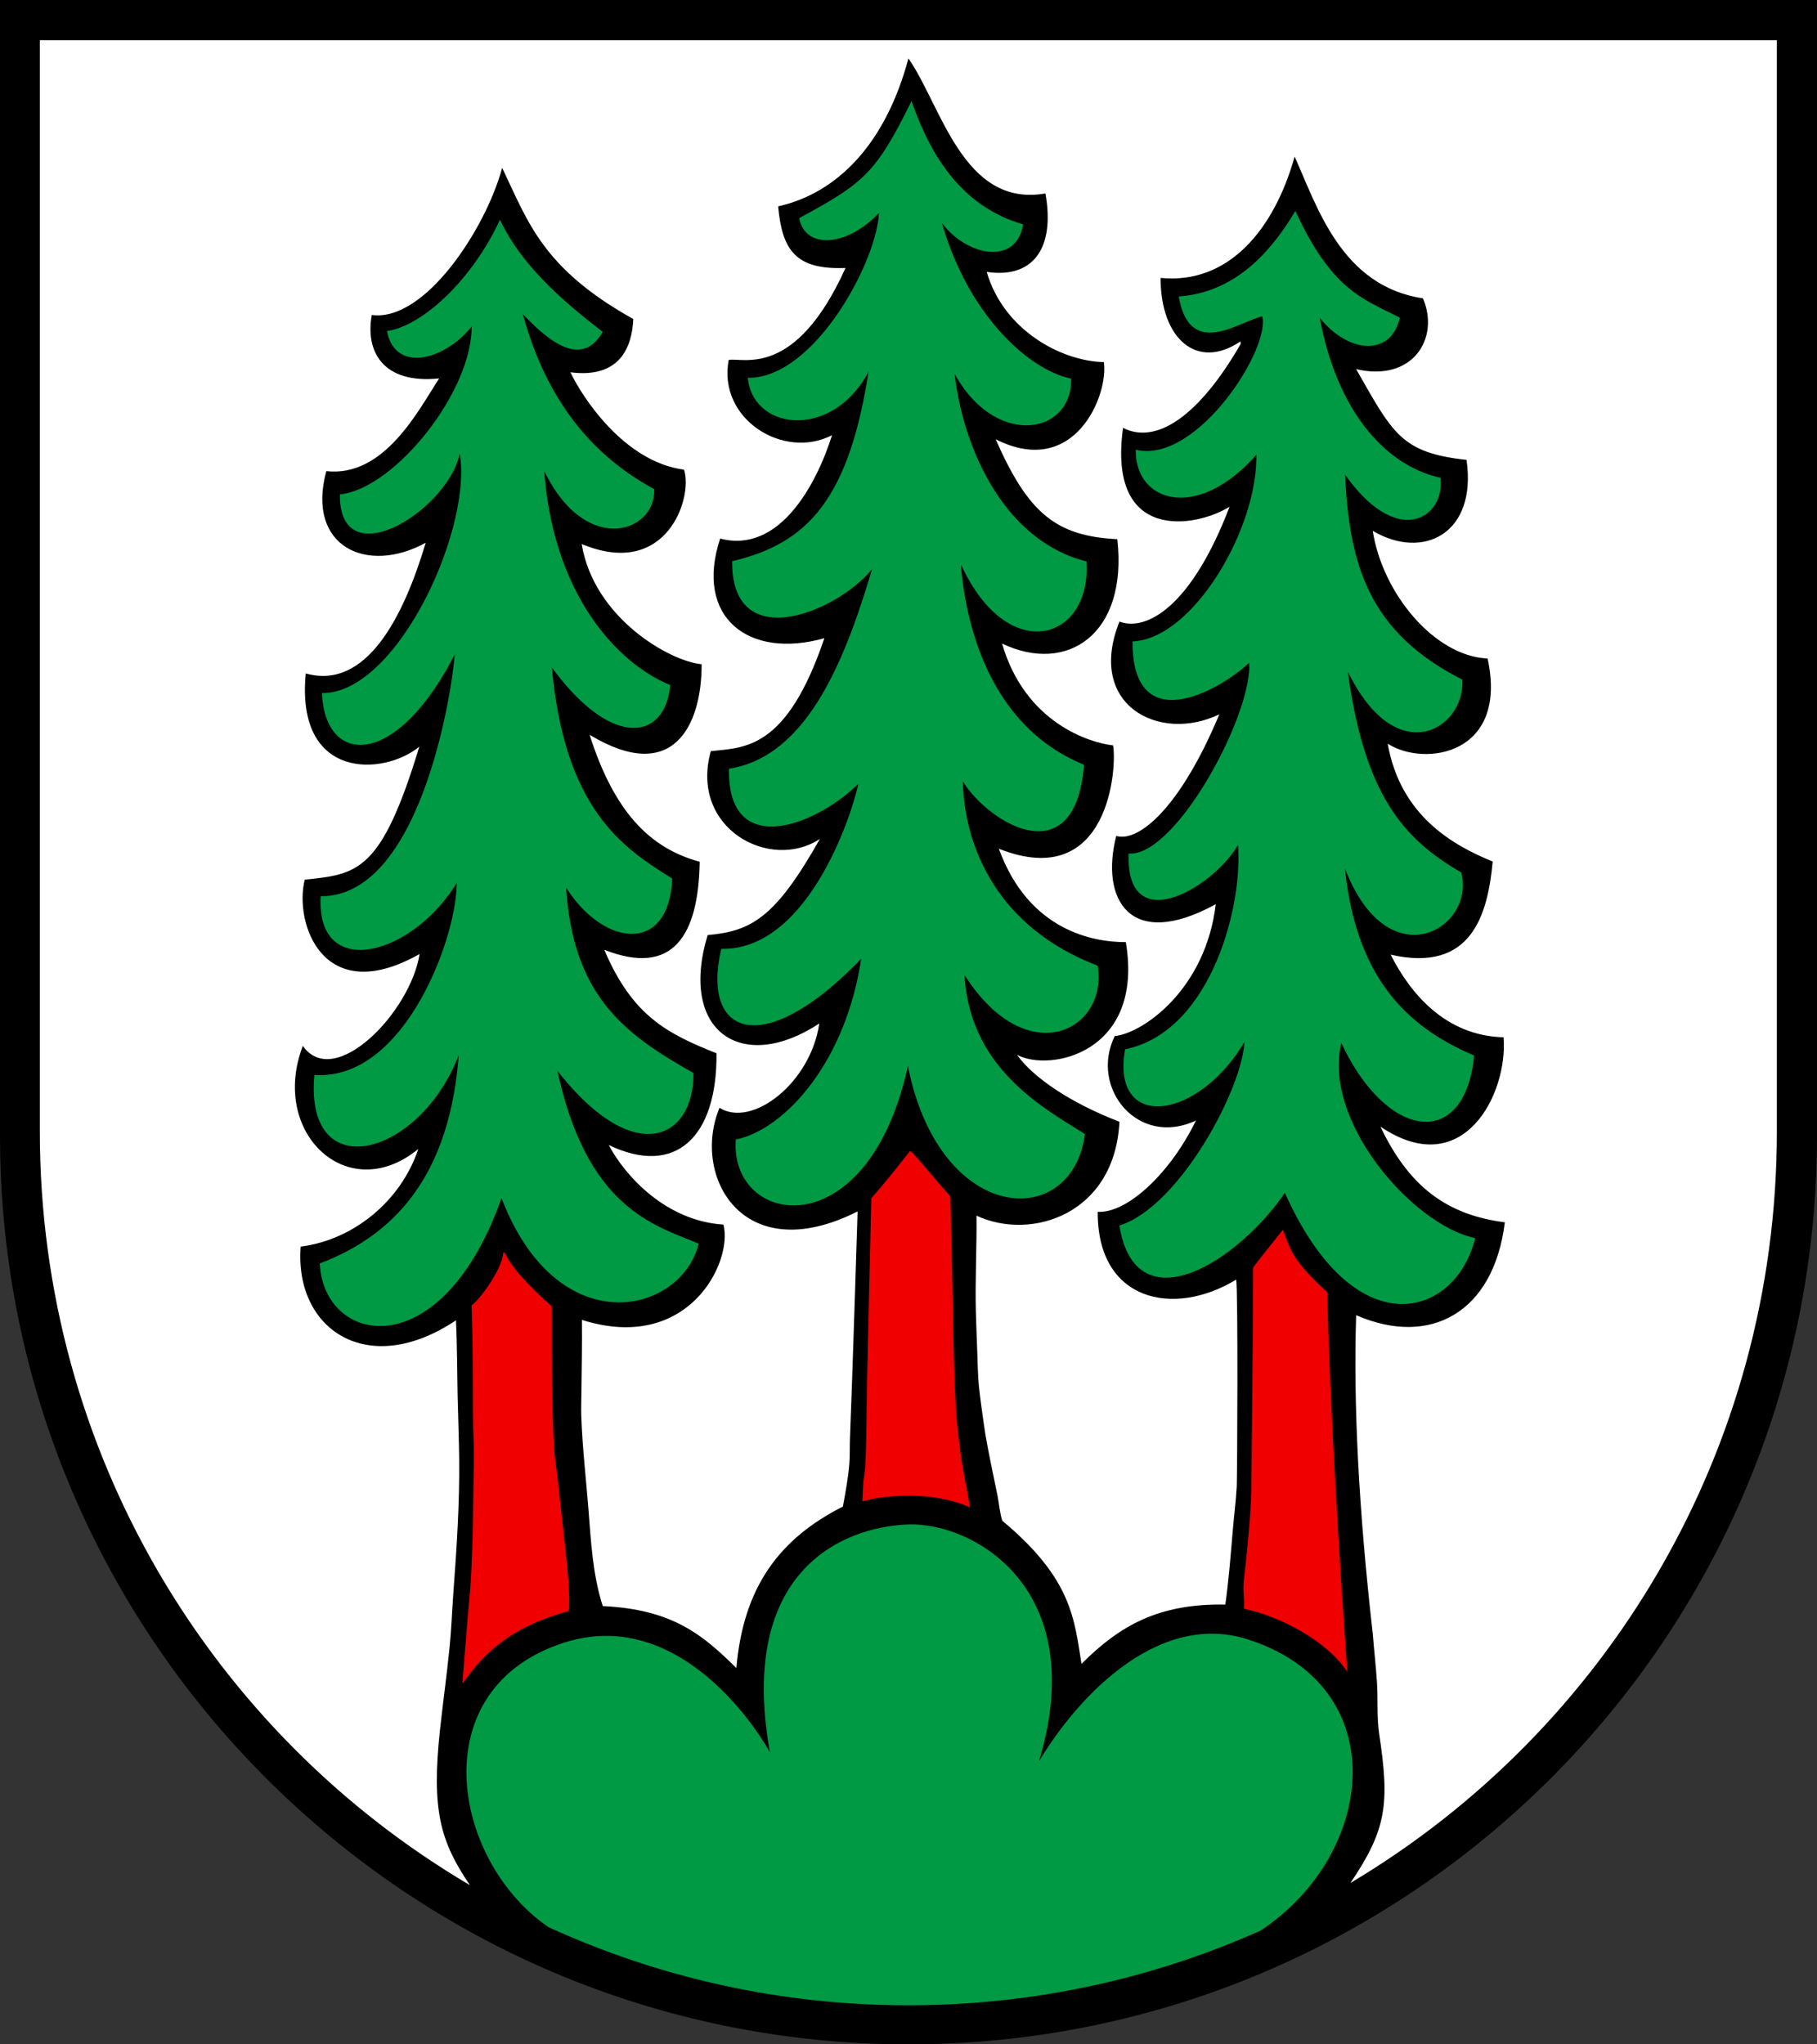 <?xml version="1.0" encoding="iso-8859-1"?>
<!-- Generator: Adobe Illustrator 10.0, SVG Export Plug-In . SVG Version: 3.0.0 Build 77)  -->
<!DOCTYPE svg PUBLIC "-//W3C//DTD SVG 1.0//EN"    "http://www.w3.org/TR/2001/REC-SVG-20010904/DTD/svg10.dtd">
<svg  xmlns="http://www.w3.org/2000/svg" xmlns:xlink="http://www.w3.org/1999/xlink" xmlns:a="http://ns.adobe.com/AdobeSVGViewerExtensions/3.0/"
	 width="283.465" height="318.897" viewBox="0 0 283.465 318.897"
	 style="overflow:visible;enable-background:new 0 0 283.465 318.897" xml:space="preserve">
	<rect x="0" y="0" width="283.465" height="318.897" fill="#333333" stroke="none"/>
	<g id="CMYK_Wappen">
		<path style="fill-rule:evenodd;clip-rule:evenodd;" d="M0,0h283.465v177.165c0,78.278-63.455,141.732-141.732,141.732
			S0,255.443,0,177.165V0z"/>
		<g>
			
				<path style="fill-rule:evenodd;clip-rule:evenodd;fill:#009944;stroke:#009944;stroke-width:0.283;stroke-miterlimit:3.864;" d="
				M161.594,275.862c5.752-10.126,18.624-24.587,33.001-20.009c22.789,7.256,19.959,33.273,2.022,45.163
				c-16.784,7.486-35.363,11.646-54.908,11.646c-20.002,0-38.991-4.356-56.081-12.175c-15.048-10.329-19.674-37.083,2.471-44.135
				c18.968-6.041,31.803,16.38,32.344,18.016c-5.658-29.193,11.04-36.037,21.196-36.429
				C151.721,237.549,170.596,247.924,161.594,275.862z"/>
			
				<path style="fill-rule:evenodd;clip-rule:evenodd;fill:#009944;stroke:#009944;stroke-width:0.283;stroke-miterlimit:3.864;" d="
				M78.233,186.479c-9.261,26.695-27.51,23.32-28.198,10.702c11.125-4.257,20.5-13.257,21.742-33.581
				c-5.68,16.45-24.116,21.762-22.599,4.225c14.294,0.85,22.544-22.337,22.2-30.571c-6.906,11.734-21.905,15.671-21.204,2.69
				c16.235-0.082,20.923-34.893,20.923-38.456c-9.25,18.375-20.187,17.875-20.724,6.768c11.974-0.081,23.974-26.768,21.349-38.268
				c-1.105,9.007-18.605,20.144-18.559,7.258c8.559-0.945,20.934-16.383,20.546-26.725c-3.8,5.155-11.77,7.837-13.178,1.24
				c5.815-0.96,13.378-8.397,17.463-17.164c3.154,6.583,9.146,12.075,15.853,17.204c-3.125,5.313-8.05,1.571-12.563-3.313
				c3.313,12.563,9.821,22.028,20.644,27.9c0.17,6.739-10.927,10.287-17.218-3.667c1.199,19.641,11.199,30.703,19.709,34.238
				c-0.886,8.652-9.261,9.589-18.514-3.348c1.941,22.75,11.19,28.75,18.813,33.501c-0.497,11.811-10.809,10.374-16.58,0.797
				c0.959,17.326,8.958,23.389,19.908,29.555c0.007,10.433-9.465,14.547-21.344-0.996c4.565,22.211,15.445,24.79,22.141,27.622
				C105.972,204.987,86.827,209.442,78.233,186.479z"/>
			
				<path style="fill-rule:evenodd;clip-rule:evenodd;fill:#009944;stroke:#009944;stroke-width:0.283;stroke-miterlimit:3.864;" d="
				M229.97,193.237c-3.095,12.245-18.688,16.938-29.496-7.455c-7.315,10.83-23.128,20.893-25.688,5.48
				c9.413-2.991,19.558-21.955,19.51-29.256c-7.2,12.606-20.825,14.481-18.652,1.793c13.64-2.874,18.576-23.124,17.589-32.481
				c-3.323,6.503-17.449,15.295-17.011,1.97c7.499,0.325,19.623-22.361,18.772-30.212c-3.679,3.711-18.148,12.726-18.175-2.89
				c9.579-0.511,19.775-18.134,19.311-29.615c-9.051,10.553-18.784,7.855-18.813-0.239c9.653,2.095,21.277-16.217,19.709-21.165
				c-3.806,0.823-11.233,6.76-12.973-2.79c9.575-0.752,15.041-8.262,18.015-13.173c5.584,11.958,10.196,13.443,16.151,16.411
				c-1.375,6-8.125,5.375-12.584-0.588c2.646,14.9,10.146,23.587,18.972,25.629c0.612,6.145-6.763,10.833-14.927-1.096
				c0.598,14.758,3.852,25.179,18.314,32.544c0.412,7.572-10.4,14.259-17.976-2.192c2.513,20.013,8.825,27.075,17.816,32.265
				c2.259,8.623-11.679,16.935-18.255-1.754c1.514,17.751,9.514,25.751,20.247,30.313c-1.483,14.688-13.546,12.938-20.605-2.431
				C205.845,174.488,220.032,191.05,229.97,193.237z"/>
			
				<path style="fill-rule:evenodd;clip-rule:evenodd;fill:#009944;stroke:#009944;stroke-width:0.283;stroke-miterlimit:3.864;" d="
				M141.646,165.574c-6.049,29.226-27.611,25.726-26.724,12.296c7.675-1.632,17.3-12.257,19.63-28.718
				c-15.143,15.898-25.018,12.648-21.922-0.997c14.029,0.146,20.904-22.604,21.503-26.326c-6.224,6.472-20.474,12.472-20.267-1.794
				c12.605-2.046,18.48-18.171,22.543-31.983c-4.625,6.688-22.125,14.563-22.045-0.401c11.676-2.775,18.345-9.652,21.402-30.512
				c-5.332,11.291-18.015,10.136-18.951,1.934c10.594-0.02,20.513-18.998,20.446-26.227c-4.785,5.345-11.415,6.083-12.436,1.255
				c9.988-5.381,11.978-7.093,17.357-17.976c3.094,8.798,8.093,16.273,17.278,18.973c-1.241,6.768-9.74,4.143-12.894-1.156
				c4.028,15.111,13.84,23.861,20.406,25.23c0.081,8.642-11.997,10.634-18.254-1.535c1.075,11.27,7.25,26.602,20.646,30.053
				c0.729,12.424-12.583,16.111-19.67-0.498c0.649,9.859,4.377,26.063,19.271,32.186c-1.435,17.673-15.56,8.173-18.912,1.953
				c0.104,10.97,5.592,23.469,21.064,29.415c1.601,9.992-11.149,16.492-20.825,0.797c0.599,14.972,12.118,21.227,18.812,25.43
				C167.033,192.112,146.284,190.862,141.646,165.574z"/>
		</g>
		<g>
			
				<path style="fill-rule:evenodd;clip-rule:evenodd;fill:#F00000;stroke:#F00000;stroke-width:0.283;stroke-miterlimit:3.864;" d="
				M72.315,262.131c0.271-3.281,0.511-6.564,0.783-9.845c0.151-1.81,0.363-3.629,0.472-5.441c0.39-6.454,0.374-12.928,0.499-19.391
				c0.039-2.045-0.128-4.179-0.14-6.238c-0.034-5.834-0.008-11.687-0.22-17.518c1.325-0.961,4.825-5.773,4.923-8.251
				c0.965,2.353,4.152,5.603,7.34,8.415c0.005,0.004-0.165,15.33,0.392,22.734c0.112,1.483,0.376,2.983,0.538,4.464
				c0.454,4.141,0.89,8.283,1.355,12.422c0.194,1.727,0.572,6.253,0.339,7.706C79.233,253.792,75.41,257.924,72.315,262.131z"/>
			
				<path style="fill-rule:evenodd;clip-rule:evenodd;fill:#F00000;stroke:#F00000;stroke-width:0.283;stroke-miterlimit:3.864;" d="
				M210.02,260.297c-3.06-4.372-10.05-8.249-15.823-9.466c0.094-1.258-0.129-2.481-0.06-3.687c0.062-1.061,0.232-2.147,0.339-3.208
				c0.365-3.651,0.765-7.397,0.857-11.061c0.041-1.649,0.299-25.556,0.299-35.136c0-0.056,4.463-5.627,4.463-5.627
				c1.209,3.138,1.441,4.574,6.836,9.553C207.229,217.572,208.907,245.049,210.02,260.297z"/>
			
				<path style="fill-rule:evenodd;clip-rule:evenodd;fill:#F00000;stroke:#F00000;stroke-width:0.283;stroke-miterlimit:3.864;" d="
				M151.151,234.907c-5.742-2.483-12.992-1.858-16.461-0.896c0.058-1.009,0.05-2.023,0.16-3.029
				c0.081-0.743,0.241-1.509,0.278-2.252c0.22-4.318,0.18-8.688,0.279-13.014l0.657-28.738c2.08-2.367,4-4.775,5.939-7.254
				c0.715,0.497,4.698,5.456,6.117,6.955c0.04,0.449,0.39,16.13,0.519,23.497c0.066,3.805,0.205,7.544,0.479,11.34
				c0.089,1.238,0.691,6.151,0.916,7.333C150.419,230.863,150.804,232.887,151.151,234.907z"/>
		</g>
		<g>
			<path style="fill-rule:evenodd;clip-rule:evenodd;fill:#FFFFFF;" d="M210.679,293.724c5.65-8.361,6.137-12.376,4.475-23.301
				c-0.374-2.46-0.172-5.508-0.336-7.992c-0.168-2.535-0.455-5.061-0.658-7.593c-2.178-19.172-3.041-35.733-2.59-49.683
				c11.525,5.02,21.461-0.374,23.195-14.488c-9.021-1.16-14.931-5.521-19.409-14.927c12.927,8.748,19.927-5.127,19.21-13.931
				c-9.096-0.259-14.533-6.821-17.616-12.894c12.646,2.885,15.146-6.24,15.923-14.528c-6.215-2.524-14.402-7.149-16.381-18.375
				c5.729,3.663,18.854,1.788,15.584-13.292c-8.293-0.356-16.418-10.169-17.916-19.909c7.889,4.65,16.298,0.404,14.628-11.08
				c-10.201-1.093-11.505-4.117-17.218-14.15c8.797,2.056,13.088-4.779,10.422-11.041c-12.771-1.926-16.521-14.363-20.021-22.113
				c-3.188,11.375-10.299,19.975-20.91,18.925c-0.026,9.45,5.661,14.513,12.455,9.904l0.039,0.399
				c-6.583,11.396-13.208,15.709-18.354,13.093c-2.479,17.99,11.396,15.553,16.62,12.296c-5.912,15.507-12.912,19.507-17.178,17.916
				c-5.234,13.091,6.266,18.966,15.578,14.466c-6.125,14.687-12.625,19.999-16.076,18.975c-2.52,9.776,2.045,18.03,15.523,10.642
				c-1.572,13.257-11.322,20.132-15.76,20.569c-3.986,8.15,3.688,17.437,12.671,13.17c-3.99,8.227-10.733,14.516-15.324,14.249
				c-0.097,13.955,11.841,16.517,21.59,10.58c0.322,1.441,0.173,30.896,0.092,32.308c-0.128,2.215-0.409,4.419-0.598,6.63
				c-0.324,3.786-0.646,7.984-1.181,11.749c-10.375-0.188-16.438,3.25-22.435,9.242c-1.128-6.805-1.378-13.18-12.335-22.3
				c-0.322-0.667-0.581-3.012-0.762-3.901c-0.643-3.173-1.344-6.34-1.889-9.531c-0.187-1.088-0.882-6.09-1.017-7.513
				c-0.17-1.794-0.197-3.6-0.259-5.401c-0.07-2.065-0.167-4.131-0.22-6.198c-0.129-5.022,0.152-10.043,0.1-15.066
				c8.503,3.981,21.574-0.17,22.3-14.648c-7.797-2.995-13.547-6.995-15.982-10.443c5.123,2.761,19.873-0.302,16.979-17.577
				c-4.793,0.025-15.105-1.6-19.809-14.568c17.266,6.844,18.453-12.843,17.815-16.122c-3.675-0.408-13.737-3.533-17.316-15.884
				c10.142,4.851,19.662-1.444,17.975-16.282c-9.623-0.476-13.92-4.11-18.972-15.584c12.326,6.217,17.639-6.907,16.879-12.037
				c-6.642-0.137-15.655-4.987-18.273-14.069c7.232,1.073,10.686-3.68,9.158-12.238c-12.874,2.25-16.249-13.75-21.375-21.062
				c-3.562,13.312-11.062,21-20.326,23.077c0.63,6.815,2.706,9.916,10.515,9.61c-7.852,17.349-15.986,13.929-18.227,14.344
				c-1.758,9.215,8.547,15.652,16.122,11.738c-2.458,7.792-8.271,18.542-17.457,16.123c-4.063,12.357,4.49,18.872,16.261,15.544
				c-5.887,17.375-12.374,17.052-17.716,17.617c-3.358,12.07,9.245,18.82,17.017,13.694c-7.048,12.506-10.813,14.375-17.515,15.003
				c-4.562,15.118,5.41,21.688,17.417,13.791c-1.34,9.269-10.465,16.331-15.563,13.153c-4.401,10.552,3.536,25.239,21.542,16.162
				c-0.273,8.569-0.537,17.14-0.837,25.708l-0.358,9.805c-0.048,1.315,0.011,2.633-0.1,3.946c-0.187,2.209-0.598,4.397-0.997,6.577
				c-9.839,4.978-15.526,12.478-16.62,25.19c-5.219-5.15-9.906-9.15-20.844-9.666c-1.59-4.928-1.839-10.142-2.246-15.266
				c-0.38-4.788-0.939-9.565-1.103-14.368c-0.042-1.236,0.005-2.472,0.021-3.707c0.045-3.766,0.119-7.533,0.079-11.3
				c16.597,5.259,23.598-9.028,22.08-14.867c-8.895-0.562-15.274-7.473-17.899-12.41c10.438,5,16.938-1.25,16.813-14.312
				c-7.666-3.056-13.125-5.812-17.506-16.145c10.693,4.208,14.693-2.167,14.887-13.73c-7.818-2.124-13.351-7.805-17.178-19.81
				c13.1,7.93,17.503-1.566,17.477-11.001c-4.943-0.45-16.805-7.187-18.713-18.753c13.346,5.566,17.408-7.371,15.963-11.599
				c-9.281-1.211-15.831-11.209-17.716-15.186c7.661,0.977,9.599-3.836,9.805-8.311C84.654,41.87,82.404,34.683,78.342,26.183
				c-2.563,9.5-12.063,24.062-20.338,22.949c-1.036,5.612,1.651,10.8,10.502,9.904c-3.227,4.958-8.538,15.458-17.601,14.458
				c-3.188,11.812,6.375,16.187,15.508,11.171c-3.453,11.558-9.25,23.03-18.712,20.387c-1.608,16.69,12.142,16.002,17.716,11.419
				c-5.936,19.531-9.574,19.895-17.875,20.746c-1.699,6.773,2.853,20.125,17.915,11.599c-1.428,9.112-13.304,21.306-18.214,14.329
				c-5.213,13.595,7.037,25.095,18.015,16.083c-2.73,8.174-10.165,14.2-18.354,15.226c-0.993,12.909,10.443,20.722,24.232,11.499
				c0.181,3.879,0.173,7.764,0.252,11.646c0.068,3.319,0.21,6.637,0.246,9.958c0.077,7.027-0.396,14.04-0.917,21.045
				c-0.206,2.782-0.298,5.573-0.578,8.35c-0.432,4.29-1.029,8.567-1.494,12.854c-1.36,12.531,0.046,17.465,4.662,24.256
				C33.169,270.424,6.214,226.619,6.214,176.487V6.27h270.989v170.217C277.203,226.382,250.503,270.009,210.679,293.724z"/>
		</g>
	</g>
</svg>
